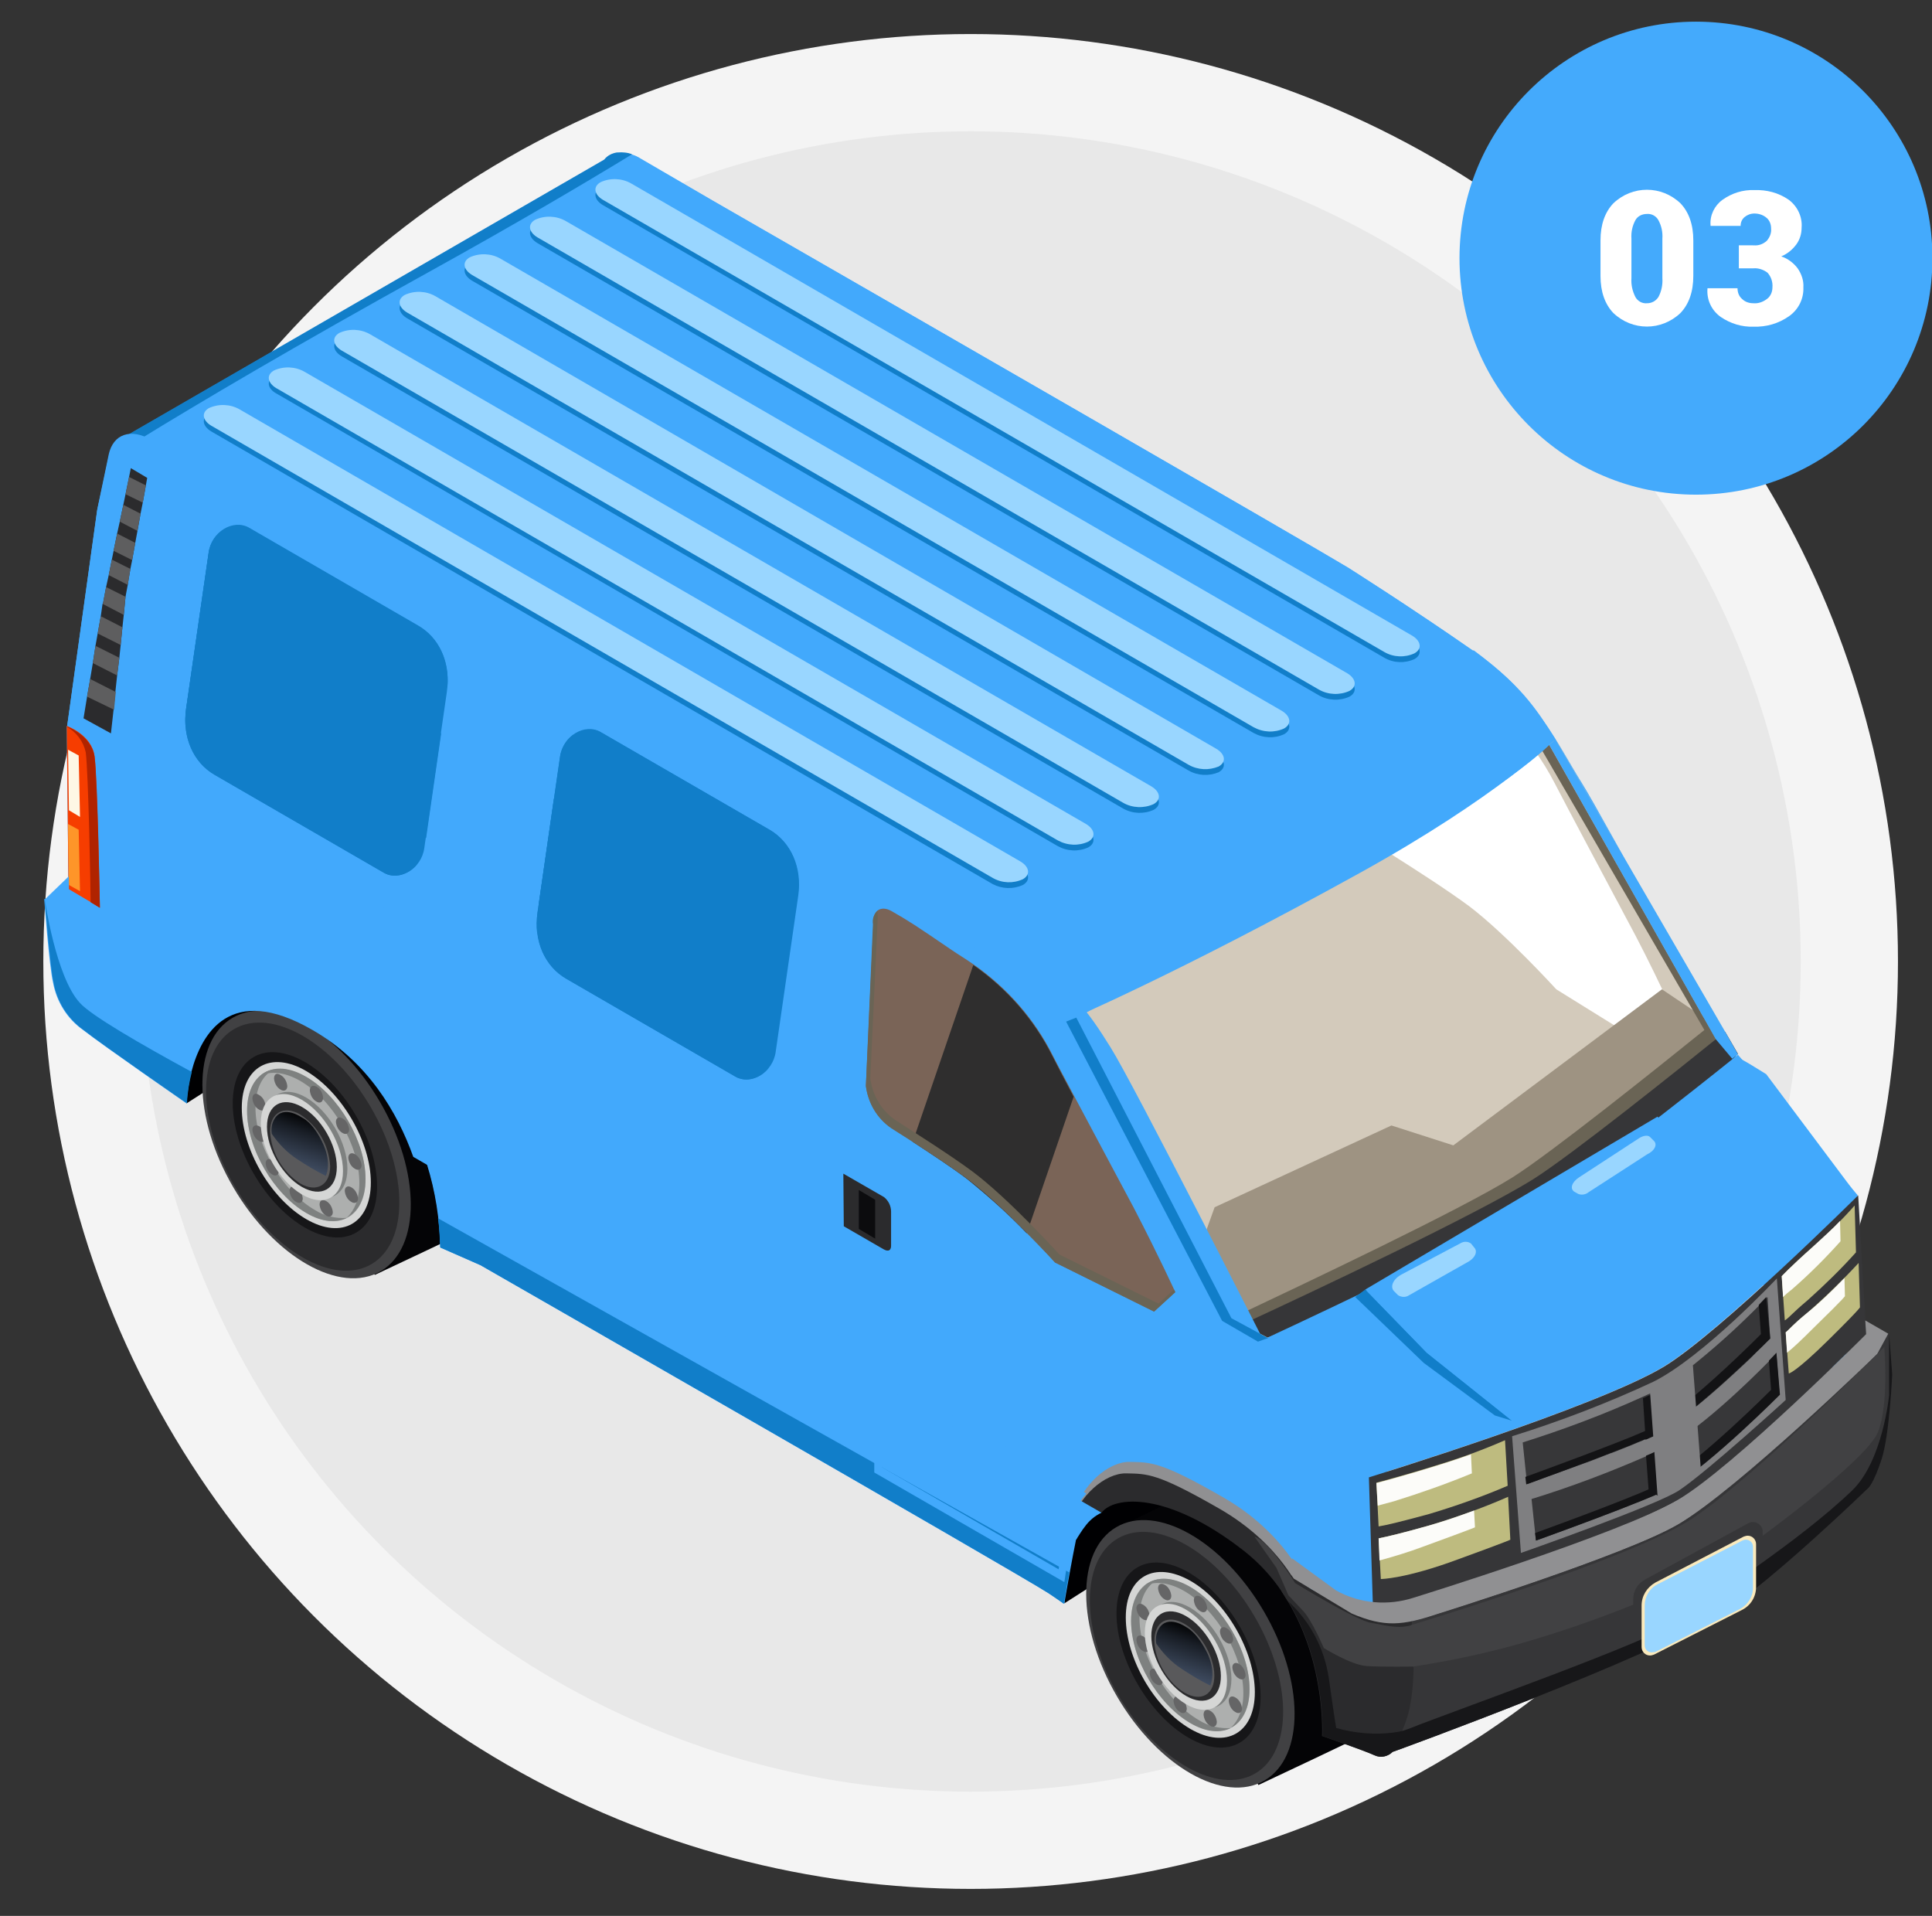 <?xml version="1.0" encoding="utf-8"?>
<!-- Generator: Adobe Illustrator 22.0.1, SVG Export Plug-In . SVG Version: 6.00 Build 0)  -->
<svg version="1.1" id="Layer_1" xmlns="http://www.w3.org/2000/svg" xmlns:xlink="http://www.w3.org/1999/xlink" x="0px" y="0px"
	 viewBox="0 0 437.1 433.4" style="enable-background:new 0 0 437.1 433.4;" xml:space="preserve">
<rect x="0" y="0" width="437.1" height="433.4" fill="#333333" stroke="none"/>
<style type="text/css">
	.st0{fill:#E8E8E8;stroke:#F4F4F4;stroke-width:22;stroke-miterlimit:10;}
	.st1{fill:#44AAFC;}
	.st2{fill:#000002;}
	.st3{fill:#040406;}
	.st4{fill:#414143;}
	.st5{fill:#2B2B2D;}
	.st6{fill:#161618;}
	.st7{fill:#D5D6D5;}
	.st8{fill:#ADAFAE;}
	.st9{fill:#7E8180;}
	.st10{fill:#656566;}
	.st11{fill:#59595B;}
	.st12{fill:url(#SVGID_1_);}
	.st13{fill:url(#SVGID_2_);}
	.st14{fill:#42A9FC;}
	.st15{fill:#D3CABB;}
	.st16{fill:#FFFFFF;}
	.st17{fill:#9E9382;}
	.st18{fill:#6A6455;}
	.st19{fill:#363638;}
	.st20{fill:#117EC9;}
	.st21{fill:#909092;}
	.st22{fill:#F63D00;}
	.st23{fill:#B02300;}
	.st24{fill:#171719;}
	.st25{fill:#FEF7E5;}
	.st26{fill:#FE9529;}
	.st27{fill:#0C0C0E;}
	.st28{fill:#7A6457;}
	.st29{fill:#2F2E2E;}
	.st30{fill:#7F7F81;}
	.st31{fill:#373739;}
	.st32{fill:#131315;}
	.st33{fill:#BEBB7F;}
	.st34{fill:#FCFCF9;}
	.st35{fill:#FAEABD;}
	.st36{fill:#99D6FF;}
	.st37{fill:#5E5E5F;}
</style>
<title>icon3</title>
<g>
	<circle class="st0" cx="219.6" cy="217.5" r="198.8"/>
	<circle class="st1" cx="383.7" cy="58.4" r="53.5"/>
	<path class="st2" d="M240.8,362.7l15.2-9.7l21.8-15.8c0,0-13.2-17.6-17.6-15.9s-20.4,20.3-20.4,20.3L240.8,362.7z"/>
	<path class="st2" d="M42.2,249.6l15.2-9.7l21.8-15.8c0,0-13.2-17.6-17.6-15.9s-20.4,20.3-20.4,20.3L42.2,249.6z"/>
	<path class="st3" d="M95.5,219.4c-5.9-3.4-11.3-4-15.4-2.3c-5,2.1-28.1,13.6-28.1,13.6l32.8,57.7c0,0,22.8-10.7,27-12.9
		c4.5-2.3,7.3-7.7,7.3-15.4C119.1,245.2,108.5,227,95.5,219.4z"/>
	
		<ellipse transform="matrix(0.863 -0.505 0.505 0.863 -121.237 70.389)" class="st4" cx="69.3" cy="259" rx="19.2" ry="33.2"/>
	
		<ellipse transform="matrix(0.863 -0.505 0.505 0.863 -121.591 69.985)" class="st5" cx="68.4" cy="259.5" rx="17.8" ry="30.8"/>
	<ellipse transform="matrix(0.863 -0.505 0.505 0.863 -121.324 70.167)" class="st6" cx="68.9" cy="259.1" rx="13.3" ry="23"/>
	<path class="st7" d="M54.7,250.6c0,9.3,6.5,20.5,14.6,25.2s14.6,0.9,14.6-8.3s-6.6-20.5-14.6-25.2S54.7,241.3,54.7,250.6z"/>
	<path class="st8" d="M55.9,251.3c0,8.5,6,18.8,13.4,23.1s13.4,0.9,13.4-7.6s-6-18.8-13.4-23.1S55.9,242.8,55.9,251.3z"/>
	<path class="st9" d="M60,253.6c0,5.9,4.2,13.1,9.3,16.1s9.3,0.6,9.3-5.3s-4.2-13.1-9.3-16.1S60,247.7,60,253.6z"/>
	<path class="st9" d="M71.2,273.7c-7.4-4.3-13.4-14.6-13.4-23.1c0-4.4,1.6-7.4,4.2-8.7c-3.7,0.6-6.1,4-6.1,9.4
		c0,8.5,6,18.8,13.4,23.1c3.6,2.1,6.8,2.3,9.2,1.1C75.9,275.7,73.4,275.1,71.2,273.7z"/>
	<path class="st9" d="M69.3,243.6c-4.3-2.5-8-2.4-10.5-0.2c2.4-1.2,5.6-0.9,9.1,1.1c7.4,4.3,13.4,14.6,13.4,23.1
		c0,3.6-1.1,6.3-2.9,7.9c2.6-1.3,4.3-4.3,4.3-8.8C82.7,258.2,76.7,247.9,69.3,243.6z"/>
	<path class="st10" d="M76,253.8c0.1,1,0.6,2,1.5,2.5c0.8,0.5,1.5,0.1,1.5-0.8c-0.1-1-0.6-2-1.5-2.5C76.6,252.5,76,252.9,76,253.8z"
		/>
	<path class="st10" d="M60.1,263.2c0.1,1,0.6,2,1.5,2.5c0.8,0.5,1.5,0.1,1.5-0.8c-0.1-1-0.6-2-1.5-2.5
		C60.7,261.9,60.1,262.3,60.1,263.2z"/>
	<path class="st10" d="M57.1,255.6c0.1,1,0.6,2,1.5,2.5c0.8,0.5,1.5,0.1,1.5-0.8c0-1-0.6-2-1.4-2.5
		C57.8,254.3,57.1,254.7,57.1,255.6z"/>
	<path class="st10" d="M57.1,248.5c0.1,1,0.6,2,1.5,2.5c0.8,0.5,1.5,0.1,1.5-0.8c-0.1-1-0.6-2-1.5-2.5
		C57.8,247.1,57.1,247.5,57.1,248.5z"/>
	<path class="st10" d="M62,244c0.1,1,0.6,2,1.5,2.5c0.8,0.5,1.5,0.1,1.5-0.8c-0.1-1-0.6-2-1.5-2.5C62.6,242.6,62,243,62,244z"/>
	<path class="st10" d="M70.1,246.7c0.1,1,0.6,2,1.5,2.5c0.8,0.5,1.5,0.1,1.5-0.9c-0.1-1-0.6-2-1.5-2.5
		C70.7,245.4,70.1,245.7,70.1,246.7z"/>
	<path class="st10" d="M78.8,261.9c0.1,1,0.6,2,1.5,2.5c0.8,0.5,1.5,0.1,1.5-0.8c-0.1-1-0.6-2-1.5-2.5
		C79.5,260.6,78.8,261,78.8,261.9z"/>
	<path class="st10" d="M78,269.4c0.1,1,0.6,2,1.5,2.5c0.8,0.5,1.5,0.1,1.5-0.8c-0.1-1-0.6-2-1.5-2.5C78.7,268.1,78,268.5,78,269.4z"
		/>
	<path class="st10" d="M72.3,272.5c0.1,1,0.6,2,1.5,2.5c0.8,0.5,1.5,0.1,1.5-0.8c-0.1-1-0.6-2-1.5-2.5
		C72.9,271.2,72.3,271.6,72.3,272.5z"/>
	<path class="st10" d="M65.5,269.4c0.1,1,0.6,2,1.5,2.5c0.8,0.5,1.5,0.1,1.5-0.8c-0.1-1-0.6-2-1.5-2.5
		C66.1,268.1,65.5,268.5,65.5,269.4z"/>
	<path class="st7" d="M59,254.1c0,5.9,4.2,13.1,9.3,16.1s9.3,0.6,9.3-5.3s-4.2-13.1-9.3-16.1S59,248.1,59,254.1z"/>
	<path class="st5" d="M60.4,254.9c0,5,3.5,11.1,7.9,13.6s7.9,0.5,7.9-4.5s-3.5-11.1-7.9-13.6S60.4,249.9,60.4,254.9z"/>
	<path class="st11" d="M61.1,256c0.3,4.8,2.8,9.1,6.8,11.7c3.7,2.2,6.8,0.4,6.8-3.9c-0.3-4.8-2.8-9.1-6.8-11.7
		C64.2,250,61.1,251.7,61.1,256z"/>
	
		<linearGradient id="SVGID_1_" gradientUnits="userSpaceOnUse" x1="103.327" y1="154.998" x2="89.557" y2="115.287" gradientTransform="matrix(1 0 0 -1 -31.31 402.72)">
		<stop  offset="0.12" style="stop-color:#000000"/>
		<stop  offset="0.21" style="stop-color:#181D25"/>
		<stop  offset="0.35" style="stop-color:#364153"/>
		<stop  offset="0.48" style="stop-color:#4F5F7A"/>
		<stop  offset="0.61" style="stop-color:#637698"/>
		<stop  offset="0.74" style="stop-color:#7187AE"/>
		<stop  offset="0.87" style="stop-color:#7991BB"/>
		<stop  offset="0.98" style="stop-color:#7C94BF"/>
	</linearGradient>
	<path class="st12" d="M68.3,252.8c0,0-4.2-3-6.2,0.3c-0.6,1-0.8,2.2-0.6,3.4c1.5,2.2,3.4,4.2,5.7,5.7c2.1,1.4,4.3,2.7,6.5,3.8
		c0,0,1.4-2.6-0.5-7C70.9,253.8,68.3,252.8,68.3,252.8z"/>
	<path class="st3" d="M295.5,334.8c-5.9-3.4-11.3-4-15.5-2.3c-5,2.1-28.1,13.6-28.1,13.6l32.8,57.7c0,0,22.8-10.7,27-12.9
		c4.5-2.3,7.3-7.7,7.3-15.4C319.1,360.5,308.5,342.3,295.5,334.8z"/>
	
		<ellipse transform="matrix(0.863 -0.505 0.505 0.863 -152.111 187.095)" class="st4" cx="269.3" cy="374.3" rx="19.2" ry="33.2"/>
	
		<ellipse transform="matrix(0.863 -0.505 0.505 0.863 -152.466 186.689)" class="st5" cx="268.4" cy="374.8" rx="17.8" ry="30.8"/>
	<path class="st6" d="M252.6,365c0,10.3,7.3,22.9,16.3,28.1s16.3,1,16.3-9.3s-7.3-22.9-16.3-28.1S252.6,354.7,252.6,365z"/>
	<path class="st7" d="M254.7,365.9c0,9.3,6.5,20.5,14.6,25.2s14.6,0.9,14.6-8.3s-6.5-20.6-14.6-25.2S254.7,356.6,254.7,365.9z"/>
	<path class="st8" d="M255.9,366.6c0,8.5,6,18.8,13.4,23.1s13.4,0.9,13.4-7.6s-6-18.8-13.4-23.1S255.9,358.1,255.9,366.6z"/>
	<path class="st9" d="M260,369c0,5.9,4.2,13.1,9.3,16.1s9.3,0.6,9.3-5.3s-4.2-13.1-9.3-16.1S260,363,260,369z"/>
	<path class="st9" d="M271.2,389.1c-7.4-4.3-13.4-14.6-13.4-23.1c0-4.4,1.6-7.4,4.2-8.7c-3.6,0.6-6.1,4-6.1,9.4
		c0,8.5,6,18.8,13.4,23.1c3.6,2.1,6.8,2.3,9.2,1.1C276,391.1,273.4,390.5,271.2,389.1z"/>
	<path class="st9" d="M269.3,359c-4.3-2.5-8-2.4-10.5-0.2c2.4-1.2,5.6-0.9,9.1,1.1c7.4,4.3,13.4,14.6,13.4,23.1
		c0,3.6-1.1,6.3-2.9,7.9c2.6-1.3,4.3-4.3,4.3-8.8C282.7,373.6,276.7,363.3,269.3,359z"/>
	<path class="st10" d="M276,369.1c0.1,1,0.6,2,1.5,2.5c0.8,0.5,1.5,0.1,1.5-0.8c-0.1-1-0.6-2-1.5-2.5
		C276.7,367.8,276,368.2,276,369.1z"/>
	<path class="st10" d="M260.1,378.5c0.1,1,0.6,2,1.5,2.5c0.8,0.5,1.5,0.1,1.5-0.8c-0.1-1-0.6-2-1.5-2.5
		C260.7,377.2,260.1,377.6,260.1,378.5z"/>
	<path class="st10" d="M257.1,371c0.1,1,0.6,2,1.5,2.5c0.8,0.5,1.5,0.1,1.5-0.8c0-1-0.6-2-1.4-2.5C257.8,369.7,257.1,370,257.1,371z
		"/>
	<path class="st10" d="M257.1,363.8c0.1,1,0.6,2,1.5,2.5c0.8,0.5,1.5,0.1,1.5-0.8c-0.1-1-0.6-2-1.5-2.5
		C257.8,362.5,257.1,362.9,257.1,363.8z"/>
	<path class="st10" d="M262,359.3c0.1,1,0.6,2,1.5,2.5c0.8,0.5,1.5,0.1,1.5-0.8c-0.1-1-0.6-2-1.5-2.5C262.6,358,262,358.4,262,359.3
		z"/>
	<path class="st10" d="M270.1,362c0.1,1,0.6,2,1.5,2.5c0.8,0.5,1.5,0.1,1.5-0.8c-0.1-1-0.6-2-1.5-2.5
		C270.7,360.7,270.1,361.1,270.1,362z"/>
	<path class="st10" d="M278.8,377.2c0.1,1,0.6,2,1.5,2.5c0.8,0.5,1.5,0.1,1.5-0.8c-0.1-1-0.6-2-1.5-2.5
		C279.5,375.9,278.8,376.3,278.8,377.2z"/>
	<path class="st10" d="M278,384.8c0.1,1,0.6,2,1.5,2.5c0.8,0.5,1.5,0.1,1.5-0.8c-0.1-1-0.6-2-1.5-2.5
		C278.7,383.5,278,383.8,278,384.8z"/>
	<path class="st10" d="M272.3,387.9c0.1,1,0.6,2,1.5,2.5c0.8,0.5,1.5,0.1,1.5-0.9c-0.1-1-0.6-2-1.5-2.5
		C272.9,386.5,272.3,386.9,272.3,387.9z"/>
	<path class="st10" d="M265.5,384.8c0.1,1,0.6,2,1.5,2.5c0.8,0.5,1.5,0.1,1.5-0.8c-0.1-1-0.6-2-1.5-2.5
		C266.1,383.5,265.5,383.8,265.5,384.8z"/>
	<path class="st7" d="M259,369.4c0,5.9,4.2,13.1,9.3,16.1s9.3,0.6,9.3-5.3s-4.2-13.1-9.3-16.1S259,363.5,259,369.4z"/>
	
		<ellipse transform="matrix(0.863 -0.505 0.505 0.863 -152.471 186.661)" class="st5" cx="268.3" cy="374.8" rx="6.4" ry="11.1"/>
	
		<ellipse transform="matrix(0.863 -0.505 0.505 0.863 -152.767 186.512)" class="st11" cx="267.9" cy="375.3" rx="5.5" ry="9.6"/>
	
		<linearGradient id="SVGID_2_" gradientUnits="userSpaceOnUse" x1="303.327" y1="39.658" x2="289.567" y2="-6.231634e-02" gradientTransform="matrix(1 0 0 -1 -31.31 402.72)">
		<stop  offset="0.12" style="stop-color:#000000"/>
		<stop  offset="0.21" style="stop-color:#181D25"/>
		<stop  offset="0.35" style="stop-color:#364153"/>
		<stop  offset="0.48" style="stop-color:#4F5F7A"/>
		<stop  offset="0.61" style="stop-color:#637698"/>
		<stop  offset="0.74" style="stop-color:#7187AE"/>
		<stop  offset="0.87" style="stop-color:#7991BB"/>
		<stop  offset="0.98" style="stop-color:#7C94BF"/>
	</linearGradient>
	<path class="st13" d="M268.4,368.1c0,0-4.2-3-6.2,0.3c-0.6,1-0.8,2.2-0.6,3.4c1.5,2.2,3.4,4.2,5.7,5.7c2.1,1.4,4.3,2.7,6.5,3.8
		c0,0,1.4-2.6-0.5-7C270.9,369.2,268.4,368.1,268.4,368.1z"/>
	<path class="st14" d="M410.7,302.1c0.5,0.8,1,1.6,1.5,2.4c1.2,2.1,2.2,4.2,2.9,6.5c1.3-2.3,2.6-4.5,3.6-6.9
		c0.9-1.9,1.6-3.9,2.4-5.8l0,0l-0.9-27.8l-20.6-27.5l-2.1-1.3c-2-1.3-6.1-3.5-6.1-3.5s-28.4-52.9-33.6-61.2s-10.4-20-24.5-29.8
		s-28.3-18.8-28.3-18.8c-9.8-5.9-97.3-56.3-143.7-83l0,0L145,35.9c-1.5-1-3.4-1.4-5.2-1.3c-0.1,0-0.2,0-0.2,0
		c-1.1,0.2-2.2,0.7-2.9,1.6c-0.7,0.9-1.2,1.9-1.4,2.9l-7.1,9.9l-2.4,51.4l0.4,37l-3.4,0.7c0,0,1.1,15.1,1.9,18.9
		c0.1,0.5,0.2,1,0.4,1.5c1,3.7,3.3,7,6.4,9.3c4.6,3.6,23.4,16.6,23.4,16.6c0.1-2.2,0.5-4.4,1-6.6c2.1-8.5,8.4-21,27.5-10
		c12.5,7.2,19.2,18.6,22.8,28.7c1.7,4.8,2.8,9.7,3.5,14.7c0.3,2.4,0.5,4.9,0.6,7.3l9.1,4l128.5,74.2c5.7,3.5,11.3,7.3,16.5,11.4
		l2.3-14.8c0.2-1.4,0.5-2.7,1-4c4.1-10.7,17.2-9.7,34.5,3.8C405.5,295.6,408.4,298.7,410.7,302.1z"/>
	<path class="st15" d="M390.3,233.5c-4.9,4-12.5,10.1-20.2,16.1c-9.3,7.3-18.6,14.3-23.3,17.3c-1.8,1.1-4.1,2.4-6.7,3.9
		c-5.3,2.9-12.1,6.3-19.2,9.9c-10.5,5.2-21.8,10.6-30.7,14.8c-3.5,1.6-6.5,3.1-9.1,4.3l-2.4-1.5l-35.1-68l37-21.5l30.4-17.7
		l19.1-11.1l21.9-12.7l11.2,19.4L390.3,233.5z"/>
	<path class="st16" d="M376.1,238.7l4.8-4.4c0,0-5-11.4-10.8-22.5c-7.7-14.5-15.2-28.5-18.4-34.7c-1.3-2.5-2.8-5-4.5-7.3l-35.4,20.4
		c0.9,1.3,2,2.3,3.2,3.2c4.6,2.9,12.4,7.9,17.4,11.6c8.3,6.3,19.7,18.8,19.7,18.8L376.1,238.7z"/>
	<polygon class="st17" points="270.8,284.2 274.8,273.1 314.8,254.6 328.8,259.1 376,223.8 390.3,233.4 346.5,270.4 281.1,299.6 
		278.6,298.2 	"/>
	<path class="st18" d="M350.5,168.5l-2,0.6l37.1,63.9c-10.9,8.8-34.9,28-43.5,33.4c-11.9,7.4-46.6,23.8-63.5,31.8l2.5,1.5
		c15.7-7.4,53.3-25.1,65.8-32.8c8.6-5.3,30.5-22.9,41.4-31.7L350.5,168.5z"/>
	<path class="st19" d="M354.7,276.4l38.5-38l-2.9-5c-10.9,8.8-34.9,28-43.5,33.4c-12.5,7.8-50,25.5-65.8,32.8l5.8,3L354.7,276.4z"/>
	<path class="st14" d="M350.5,168.5c0,0-8.8,9.3-40.1,26.6c-41.5,22.9-66.4,33.5-66.4,33.5l-34.3-17.6L156,177.7l-30.9-19.2
		l-94-58.8L29,98.4l107.7-62.2c0.7-0.9,1.7-1.4,2.8-1.6c0.1,0,0.2,0,0.2,0c1.1-0.1,2.2,0,3.2,0.4c0.7,0.2,1.3,0.5,1.9,0.9l16.4,9.5
		l0,0c46.5,26.7,134,77.1,143.7,83c0,0,14.2,8.9,28.3,18.8S345.3,160.2,350.5,168.5z"/>
	<path class="st14" d="M333.4,147.1l-117.8,68l25.6,15.9c0,0,25-10.6,66.4-33.5c31.3-17.3,44.3-30.3,44.3-30.3
		C347.3,159.9,344,155,333.4,147.1z"/>
	<path class="st20" d="M143,34.9c-10.3,6.3-25.7,15.4-46.1,26.7c-30,16.6-52,29.6-65.8,38.1L29,98.3l107.7-62.2
		c0.7-0.9,1.7-1.4,2.8-1.6c0.1,0,0.2,0,0.2,0C140.9,34.4,142,34.5,143,34.9z"/>
	<path class="st14" d="M320.9,366.3l-1.1-26.1l-25-30.7l-2.1-1.3c-2-1.3-6.1-3.5-6.1-3.5s-30.1-59.4-35.3-67.7s-8.7-13.5-22.8-23.3
		s-34.1-21.6-34.1-21.6c-11.6-7-127.9-74-160.2-92.6c-4.6-2.7-8.6-1.3-9.6,3.3L22,115.3l-6.8,48.9l0.4,37l-0.4,1.3
		c0,0-1.9,14.6-1,18.3c0.8,4.3,3.2,8.2,6.8,10.8c1.9,1.5,6.2,4.5,10.6,7.6c2.3-2.1,4.9-3.8,7.7-5.1c1.3-0.6,2.6-1.1,3.8-1.7l1-0.6
		c2.9-3.4,7.4-4.9,11.7-4c4.1-1.3,9.6-0.6,17.1,3.7c12.5,7.2,19.2,18.6,22.7,28.7c0.4,1.1,0.7,2.2,1,3.2c1.9,6.1,2.9,12.5,3,18.8
		l9.1,4c0,0,121,69.4,128.5,74.2c2,1.3,3.5,2.4,3.5,2.4v-0.1c0.1-0.5-0.3-4.5,2.8-15c0.4-1.4,2.5-3.8,3-5c4.1-10.7,27.7,0.5,45,14
		c3.1,2.5,5.9,5.4,8.2,8.6c1.2,0.5,2.5,1,3.7,1.6c0.2,0,0.3,0,0.5,0h7C313.4,367,318.3,367.6,320.9,366.3L320.9,366.3z"/>
	<path class="st14" d="M231.5,282.5c3.9,4,8.1,7.6,12.5,10.9l45.4,24.1l24.2,18.6l-21.6-26.4l-8.1-4.8c0,0-19.3-52.3-42.6-75
		s-91.2-61.8-91.2-61.8L31.6,99.6c0,0-4.1-3.1-6.8,2.8c-0.1,0.5-2.8,12.9-2.8,12.9l-6.8,48.9l144.6,81.6
		C159.7,245.8,225.6,276.2,231.5,282.5z"/>
	<path class="st14" d="M279.8,345.8l38.8,27.4l6.4-3.1l-6.7-3.9l-1.1-26.1l-30-21.6l-46.7-24.4c0,0-3.2-3.8-9.2-10.1
		s-57-28.3-57-28.3L15.1,164.2l0.4,37l23.9,32.6c0,0,5-14.7,26.4-7.5c21.4,7.2,27.7,28.8,27.7,28.8"/>
	<path class="st14" d="M244.7,342.7c-1.5,5.7-3.9,20-3.9,20v0.1c0,0-2-1.5-3.5-2.4c-7.5-4.8-128.5-74.2-128.5-74.2l-9.1-4
		c-0.1-6.4-1.1-12.7-3-18.8L244.7,342.7z"/>
	<path class="st20" d="M237.2,360.4c1.5,1,3.5,2.4,3.5,2.4v-0.1c0,0,0.5-3.1,1.2-7L99.1,275.6c0.3,2.2,0.4,4.4,0.5,6.6l9.1,4
		C108.7,286.2,229.8,355.6,237.2,360.4z"/>
	<path class="st14" d="M240.8,357.9l-43-24.8v-29.7l-1.1-4.3l-6.8-3.9v-40.8l3.6-48.9c0.2-2.8,2.7-4.8,5.4-4.5
		c0.7,0.1,1.5,0.3,2.1,0.7c2.2,1.4,5.2,3.2,9.3,5.8c11,7,23,15.3,29.2,24.3c3.9,5.7,11.4,20,17.5,31.6c2.8,5.3,5.3,10,7,13.2
		c5.6,10.2,12.6,26.5,12.6,26.7l0.1,0.2l2.4,18.2l-9.5,11.7l-6.2-2.3c-7-2.6-11.9-2.1-15.2,1.5c-4.4,5-7.2,23.8-7.2,24L240.8,357.9z
		 M199.7,332l39.8,23c0.7-4.5,3.3-19,7.4-23.6c3.7-4.2,9.5-4.9,17.2-2l4.9,1.9l8.2-10.1l-2.3-17.4c-0.6-1.5-7.1-16.7-12.5-26.4
		c-1.8-3.2-4.3-8-7-13.2c-6-11.5-13.6-25.8-17.4-31.4c-6-8.8-17.8-17-28.6-23.8c-4.1-2.6-7.1-4.5-9.3-5.8c-1.5-0.9-3.4-0.5-4.3,1
		c-0.3,0.4-0.4,0.9-0.5,1.4l-3.7,48.9V294l6.5,3.8l1.5,5.4V332z"/>
	<path class="st21" d="M243.2,342.2c1.1,0.6,0.7,1.6,2.5,2.4c4.1-10.7,19.1-9.9,36.4,3.6c3.5,2.7,5.8,7.1,8.1,10.4
		c0.5,0.8,1.5,0.3,2,1.1l2.9-2c0,0-4.3-10.9-18.4-19s-16.3-7.9-21.1-8S244.7,335.9,243.2,342.2z"/>
	<path class="st22" d="M15.1,164.2c0,0,5.7,2,6.3,6.9s1.2,34.2,1.2,34.2l-7.1-4.2L15.1,164.2z"/>
	<path class="st23" d="M19.4,170.2c0.6,4.6,1.1,30.8,1.1,33.9l2.1,1.3c0,0-0.5-29.3-1.2-34.2s-6.3-6.9-6.3-6.9v0.1
		C17.3,165.6,18.9,167.8,19.4,170.2z"/>
	<path class="st19" d="M428.1,310.9c0,0-0.6,13.7-2.4,19.2s-3,6.5-3,6.5s-22,21.3-33,28.2c-16.4,10.3-73.7,31.2-74.6,31.5l0,0
		l0.3-4.5l1.8-24.8c0.8-0.1,1.5-0.2,2.3-0.4c1.9-0.4,3.8-1,5.7-1.6c0,0,42.6-13.3,54.5-20.3c13.5-7.9,44.4-39.5,44.4-39.5l3.1-3.6
		L428.1,310.9z"/>
	<path class="st5" d="M318.3,388.7c-0.3,1-0.7,1.9-1,2.7c-0.6,1.7-1.4,3.3-2.3,4.9l0,0c-1.1,1.1-2.7,1.4-4,0.8
		c-2.4-1.1-11.9-4.4-11.9-4.4s0.9-16.1-7.7-30.4c-0.5-0.8-1-1.6-1.5-2.4l2.3-3.5l4.7,3.2l13.8,6.6l8.7-0.5l0,1l0.4,8.3
		C319.8,375,320.1,383.2,318.3,388.7z"/>
	<path class="st24" d="M428.1,310.9c0,0-0.6,13.7-2.4,19.2s-3,6.5-3,6.5s-22,21.3-33,28.2c-16.4,10.3-73.7,31.2-74.6,31.5l0,0
		c-1.1,1.1-2.7,1.4-4,0.8c-2.4-1.1-11.9-4.4-11.9-4.4s0.9-16.1-7.7-30.4c4.9,4.5,8.1,10.6,9.1,17.1c1.5,10.6,1.7,11.5,1.7,11.5
		c4.3,1.2,8.8,1.6,13.2,1c0.7-0.1,1.3-0.2,2-0.4c0.6-0.2,1.2-0.4,1.7-0.6c7.3-3,55.5-20,61.5-24.7s26-17.2,38.3-29
		c7-6.7,8.4-21.6,8.4-21.6v-13.8L428.1,310.9z"/>
	<path class="st5" d="M242.4,344.8c1.1,0.6,5-3.5,6.8-2.6c2.9-3.8,14.9-4.9,32.2,8.6c3.3,2.6,6.2,5.7,8.5,9.1c0.5,0.8,1,1.6,1.5,2.4
		l2.9-2c0,0-4.3-10.9-18.4-19s-16.3-7.9-21.1-8S243.9,338.5,242.4,344.8z"/>
	<path class="st14" d="M96.5,251.3c0,0-0.8-1.6-2.8-4.9s-6.8-11.9-22.5-21s-21.3-2.9-21.3-2.9l-27.2-17l-7.1-4.2v-3.1l-5.5,5.3
		c0,0,3.2,13.6,4,17.4c0.8,4.3,3.2,8.1,6.7,10.7c2.5,1.9,9.1,6.6,14.6,10.5c3.3-5.2,8-9.5,13-13.3c2.5-1.8,5.8-2.3,8.7-1.3
		c3.9-0.7,9,0.3,15.6,4.1c12.5,7.2,19.2,18.6,22.8,28.7l148.7,79.6c0.4-0.6,0.8-1.2,1.3-1.7c0.1-0.1,0.1-0.2,0.2-0.4L96.5,251.3z"/>
	<path class="st14" d="M245.4,345.4c1-1.4,2.3-2.5,3.8-3.2L94.4,252.8c-0.8-1.7-1.8-3.3-2.8-4.9c-2.1-3.3-6.8-12-22.6-21
		S47.7,224,47.7,224l-27.2-17.1l-7.1-4.2l-3.4,0.7c0,0,1.1,15.1,2,18.9c0.8,4.3,3.2,8.2,6.8,10.7c4.6,3.6,23.4,16.6,23.4,16.6
		c0.2-2.4,0.5-4.8,1.1-7.1c2.2-8.5,8.7-20.3,27.4-9.5c12.5,7.2,19.2,18.6,22.8,28.7l150,86.6C243.5,348.2,245.1,345.7,245.4,345.4z"
		/>
	<path class="st20" d="M43.4,242.5c-0.6,2.3-1,4.7-1.1,7.1c0,0-18.8-13-23.4-16.6c-3.6-2.6-6-6.4-6.8-10.8c-0.8-3.7-2-18.9-2-18.9
		s2.5,17.7,8,23.6C20.6,229.7,31.8,236.2,43.4,242.5z"/>
	<polygon class="st25" points="15.4,169.6 17.8,170.9 18.1,184.8 15.6,183.3 	"/>
	<polygon class="st26" points="15.4,186.4 17.8,187.7 18.1,201.6 15.6,200.2 	"/>
	<path class="st5" d="M190.8,265.5l9.2,5.3c1,0.8,1.6,2,1.6,3.3v7.7c0,0,0.1,1.8-1.7,0.8l-9-5.2L190.8,265.5z"/>
	<polygon class="st27" points="198,280.2 194.3,278 194.3,269.2 198,271.4 	"/>
	<path class="st28" d="M265.9,292.3l-4.8,4.4l-22.4-11.1c0,0-2.6-2.9-6.3-6.6c-4.2-4.4-8.7-8.4-13.4-12.2c-3.4-2.6-8.3-5.8-12.4-8.5
		c-1.9-1.2-3.6-2.3-5-3.2c-3.2-2.2-5.2-5.6-5.7-9.5l1.7-36.6c-0.3-2.9,1.6-4.3,4.1-2.9c4,2.3,5.1,3,13.6,8.8c1.3,0.9,3,1.9,5,3.3
		c7.6,5.3,13.8,12.4,17.9,20.6c1.1,2.2,2.8,5.3,4.8,9.1c3.7,7,8.6,16.1,13.6,25.5C262.4,284.6,265.9,292.3,265.9,292.3z"/>
	<path class="st29" d="M242.9,248.1L232.3,279c-4.2-4.4-8.7-8.4-13.4-12.2c-3.4-2.6-8.3-5.8-12.4-8.5l13.7-40
		c7.6,5.3,13.8,12.4,17.9,20.6C239.2,241.1,240.9,244.3,242.9,248.1z"/>
	<path class="st18" d="M262.1,294.9l-22.4-11.1c0,0-11.4-12.6-19.7-18.8c-5-3.7-12.9-8.7-17.4-11.6c-3.2-2.2-5.2-5.6-5.7-9.5
		l1.7-36.6c-0.1-0.4-0.1-0.9,0-1.3c-0.9,0.8-1.3,1.9-1.1,3.1l-1.6,36.6c0.5,3.8,2.5,7.3,5.7,9.5c4.6,2.9,12.4,7.9,17.4,11.6
		c8.3,6.3,19.7,18.8,19.7,18.8l22.4,11.1l4.8-4.4l-0.3-0.6L262.1,294.9z"/>
	<path class="st14" d="M420.3,270.4c0,0-31.4,31.2-44,38.8c-15.3,9.2-66.7,25-66.7,25l-25-30.6c0,0,50.6-23.4,66.4-33.1
		c11.3-7,42.2-31.9,42.2-31.9L420.3,270.4z"/>
	<path class="st19" d="M310.7,366.2c0,0,54.9-18.4,70.1-27.5c12.7-7.6,41.4-37,41.4-37l-1.8-31.3c0,0-31.4,31.2-44,38.8
		c-15.3,9.2-66.7,25-66.7,25L310.7,366.2z"/>
	<path class="st21" d="M325.2,365.1c0,0,42.6-13.3,54.5-20.3c13.5-7.9,45-38.5,45-38.5l2.5-4.6l-5.2-3l0.2,3.1
		c0,0-29.9,30-42.6,37.5c-13.1,7.7-59.7,22.1-59.7,22.1c-5.8,1.9-12.2,1.4-17.6-1.6l-10-7.3v4l0.4,0.6l13.1,7.9
		C313.3,368.2,317.4,367.7,325.2,365.1z"/>
	<path class="st30" d="M342.1,324.9l2,26.4c0,0,31.4-11,36-14.3c6.6-4.5,23.9-20.3,23.9-20.3l-2-27.5c0,0-16.7,17.8-28,23.4
		C363.7,317.4,353,321.5,342.1,324.9z"/>
	<path class="st31" d="M400.5,302.8l-0.7,0.7l-0.4,0.4c-0.4,0.4-0.9,0.9-1.5,1.5c-0.3,0.3-0.7,0.6-1,1c-0.1,0.1-0.2,0.1-0.2,0.2
		l-0.7,0.7c-3.3,3.1-7.9,7.4-12.4,11c-0.5,0.5-1.1,0.9-1.6,1.3s-1,0.8-1.5,1.2s-1,0.8-1.5,1.1c-0.4,0.3-0.7,0.5-1,0.7l-0.4,0.3
		c-0.5,0.3-0.9,0.6-1.3,0.8c-0.8,0.5-2.2,1.1-4,1.9c-0.2,0.1-0.4,0.1-0.5,0.2c-1,0.4-2,0.8-3.1,1.3c-0.1,0-0.2,0.1-0.3,0.1l-2.5,1
		l-1.3,0.5c0,0-0.1,0.1-0.1,0c-1.1,0.4-2.2,0.9-3.3,1.3c-1.5,0.6-3,1.1-4.4,1.6c-0.3,0.1-0.5,0.2-0.8,0.3l-2.5,0.9l-0.8,0.3
		c-2.6,0.9-4.7,1.7-6,2.2c-0.2,0-0.3,0.1-0.5,0.2l-0.7,0.2l-0.2-1.7l-0.8-7.7c9.2-2.9,18.3-6.3,27.1-10.3l2.4-1.1
		c2.6-1.3,5-2.9,7.3-4.7c6-4.7,11.6-9.7,16.9-15.1l1.5-1.5l0.1-0.1l0.1-0.1L400.5,302.8z"/>
	<path class="st31" d="M402.6,315.4c0,0-15.5,15.6-24.4,20.9c-0.8,0.5-1.7,0.9-2.5,1.3l-1.1,0.5c-8.6,3.7-27.1,10.4-27.1,10.4
		l-1-9.4c8.8-2.7,17.5-6,26-9.7c1.3-0.5,2.4-1.1,3.5-1.6c2.2-1.1,4.3-2.4,6.3-3.9c9.4-6.9,19.6-17.7,19.6-17.7L402.6,315.4z"/>
	<path class="st32" d="M400.5,302.8c0,0-10.1,10.1-18.6,16.8c-1.8,1.5-3.8,2.8-5.8,4.1c-0.8,0.5-2.2,1.1-4,1.9
		c-8.7,3.7-26.8,10.2-26.8,10.2l-0.2-1.7c5.2-1.9,20.5-7.5,26.9-10.3c0.7-0.3,1.5-0.7,2.1-1.1c2.6-1.7,5.1-3.5,7.5-5.5
		c8.1-6.6,16.8-15.4,16.8-15.4l-0.5-6.6l1.7-1.8L400.5,302.8z"/>
	<path class="st32" d="M382,319.7c-0.5,0.4-1,0.8-1.5,1.2s-1,0.8-1.5,1.1c-0.4,0.3-0.7,0.5-1,0.7l-0.4,0.3c-0.5,0.3-0.9,0.6-1.3,0.8
		c-0.8,0.5-2.2,1.1-4,1.9l-0.1-1.8l-0.5-7.6l2.4-1.1c2.6-1.3,5-2.9,7.3-4.7l0.5,6.9L382,319.7z"/>
	<path class="st32" d="M382.9,331.2l-7.1,6.4l-0.8,0.7l-0.4-0.2l-1.6-0.9l-0.6-7.9c1.3-0.5,2.4-1.1,3.5-1.6c2.2-1.1,4.3-2.4,6.3-3.9
		L382.9,331.2z"/>
	<path class="st32" d="M401.9,306c0,0-0.6,0.7-1.7,1.8l0.5,6.6c0,0-15.5,15.6-24.4,20.9c-3.8,2.3-23,9.3-29,11.5l0.2,1.7
		c0,0,26.3-9.4,30.8-12.1c8.9-5.3,24.4-20.9,24.4-20.9L401.9,306z"/>
	<path class="st33" d="M323.3,342.5c6-1.8,12-3.9,17.8-6.4l-0.6-10.3c-4.8,2.1-9.7,3.9-14.6,5.4c-8.6,2.7-14.5,4.2-14.5,4.2l0.5,9.9
		C313.8,345,317.4,344.1,323.3,342.5z"/>
	<path class="st33" d="M323.3,345.1c-6,1.7-9.4,2.5-11.4,2.9l0.5,9.2c0,0,5.5,0,17.6-4.5c11.8-4.3,11.7-4.4,11.7-4.4l-0.5-9.7
		C335.3,341.2,329.3,343.3,323.3,345.1z"/>
	<path class="st34" d="M333,333.3l-0.2-4.3c-2,0.7-4.3,1.5-6.9,2.3c-8.6,2.7-14.5,4.2-14.5,4.2l0.3,5.1l3.7-1
		C321.2,337.8,327.2,335.7,333,333.3z"/>
	<path class="st34" d="M333.7,345.5l-0.2-3.8c-3.5,1.3-7,2.5-10.2,3.4c-6,1.7-9.4,2.5-11.4,2.9l0.2,5c3.3-0.9,6.6-1.9,9.8-3.1
		C333.7,345.6,333.7,345.5,333.7,345.5z"/>
	<path class="st33" d="M409,294.1c3.8-3.4,7.5-7,10.9-10.8l-0.3-10.6c-2.9,3.3-6.1,6.4-9.4,9.3c-5.5,4.9-7.1,6.7-7.1,6.7l0.7,10
		C405.1,297.8,405.2,297.3,409,294.1z"/>
	<path class="st33" d="M409.1,296.8c-3.9,3.2-3.9,3.6-5.1,4.6l0.7,9.3c0,0,1.4-0.1,9.1-7.7c7.5-7.4,7-7.3,7-7.3l-0.3-10
		C416.9,289.6,413.1,293.3,409.1,296.8z"/>
	<path class="st34" d="M416.4,280.8l-0.1-4.6c-1.5,1.6-3.6,3.5-6.1,5.8c-5.5,4.9-7.1,6.7-7.1,6.7l0.3,4.7c0.5-0.5,1.2-1.1,2.1-1.8
		C409.4,288.2,413,284.6,416.4,280.8z"/>
	<path class="st34" d="M417.4,293.2l-0.1-4.1c-2.7,2.8-5.6,5.6-8.2,7.7c-3.9,3.2-3.9,3.6-5.1,4.6l0.3,4.6c1.4-1.1,3.3-2.9,6-5.6
		C417.9,293,417.4,293.2,417.4,293.2z"/>
	<path class="st35" d="M371.4,363.2v9.4c0,1,0.8,1.9,1.9,1.9c0.3,0,0.6-0.1,0.9-0.2l19.9-10.1c2-1,3.2-3,3.2-5.2v-9.7
		c0-1-0.8-1.9-1.9-1.9c-0.3,0-0.6,0.1-0.9,0.2l-20,10.4C372.6,359.1,371.4,361,371.4,363.2z"/>
	<path class="st36" d="M373.7,373.8c-0.9,0-1.6-0.7-1.6-1.6v-9c0-2,1.1-3.9,2.9-4.8l19.2-9.9c0.2-0.1,0.5-0.2,0.8-0.2
		c0.9,0,1.6,0.7,1.6,1.6v9.3c0,2-1.2,3.9-3,4.8l-19.1,9.7C374.2,373.7,373.9,373.8,373.7,373.8z"/>
	<polygon class="st20" points="286.9,302.7 284.6,303.5 276.5,298.8 241.2,231.1 243.5,230.2 278.6,298.2 	"/>
	<polygon class="st14" points="351.9,167.2 350.5,168.5 388.2,235.1 391.9,239.5 393.2,238.5 390.3,233.4 	"/>
	<polygon class="st20" points="306.6,293.4 322.1,308.3 338.2,320.2 342.1,321.4 322.8,306 308.9,291.7 	"/>
	<polygon class="st14" points="308.9,291.7 322.8,306 342.1,321.4 376.8,306.6 400.5,286.3 386.7,266.3 375,252.6 	"/>
	<polygon class="st30" points="376.7,312.9 373.3,314.8 375,338.3 378.1,337.2 384.8,332.3 383,308.8 	"/>
	<path class="st36" d="M374.2,258.1l-0.9-0.9c-0.5-0.5-1.6-0.3-2.5,0.3l-13.5,8.8c-1.7,1.1-2.2,2.6-1.1,3.3l0.9,0.5
		c0.8,0.3,1.7,0.1,2.3-0.4l13.3-8.6C374.4,260.3,375,258.9,374.2,258.1z"/>
	<path class="st36" d="M333.6,282.3l-0.8-1c-0.7-0.5-1.6-0.5-2.3-0.1l-13.4,7.1c-1.9,1-2.7,2.8-1.7,3.8l0.9,0.9
		c0.8,0.5,1.8,0.5,2.5,0l13.6-7.7C333.8,284.4,334.3,283.1,333.6,282.3z"/>
	<path class="st20" d="M128.1,221.4l38.2,22.1c3.6,2.1,8.6-0.9,9.2-5.6l5.1-35.3c0.9-6.3-1.6-12.1-6.5-14.9L136,165.7
		c-3.6-2.1-8.6,0.9-9.2,5.6l-5.1,35.3C120.7,212.8,123.3,218.6,128.1,221.4z"/>
	<path class="st20" d="M167.7,242.2l-38.2-22.1c-4.9-2.8-7.4-8.6-6.5-14.9l5.1-35.3c0.2-1.3,0.7-2.6,1.6-3.7c-1.6,1.2-2.7,3-3,5
		l-5.1,35.3c-0.9,6.3,1.6,12.1,6.5,14.9l38.2,22.1c2.5,1.5,5.7,0.5,7.6-1.9C172.2,243,169.7,243.2,167.7,242.2z"/>
	<path class="st20" d="M121.6,210.1l5.1-35.3c0.7-4.7,5.6-7.7,9.2-5.6l38.2,22.1c3.7,2.3,6.2,6.2,6.5,10.5c0.6-6-1.9-11.4-6.5-14.1
		l-38.2-22.1c-3.6-2.1-8.6,0.9-9.2,5.6l-5.1,35.3c-0.2,1.5-0.2,2.9-0.1,4.4C121.6,210.6,121.6,210.3,121.6,210.1z"/>
	<polygon class="st20" points="121.9,204.4 130.4,207 131.6,201.2 123.5,199.4 124.1,196.5 131.2,197.9 132.4,192.1 125.2,190.8 
		125.8,187.9 133.6,189.7 134.8,183.9 125.3,180.7 	"/>
	<path class="st20" d="M131,217.7l34,19.6c3.2,1.9,7.6-0.8,8.2-5l4.5-31.4c0.8-5.6-1.4-10.8-5.8-13.3l-34-19.6
		c-3.2-1.9-7.6,0.8-8.2,4.9l-4.5,31.4C124.4,210,126.7,215.2,131,217.7z"/>
	<path class="st20" d="M129.4,218.8l34,19.6c3.2,1.9,7.6-0.8,8.2-5l4.5-31.4c0.8-5.6-1.4-10.8-5.8-13.3l-34-19.6
		c-3.2-1.9-7.6,0.8-8.2,4.9l-4.5,31.4C122.8,211.1,125.1,216.3,129.4,218.8z"/>
	<path class="st20" d="M48.6,175.3l38.2,22.1c3.6,2.1,8.6-0.9,9.2-5.6l5.1-35.3c0.9-6.3-1.6-12.1-6.5-14.9l-38.2-22.1
		c-3.6-2.1-8.6,0.9-9.2,5.6l-5.1,35.3C41.2,166.7,43.7,172.5,48.6,175.3z"/>
	<polygon class="st20" points="96.4,189.6 99.8,166 99.1,164.8 95.3,187.9 	"/>
	<path class="st20" d="M88.2,196.1L50,174c-4.9-2.8-7.4-8.6-6.5-14.9l5.1-35.3c0.2-1.3,0.7-2.6,1.6-3.6c-1.6,1.2-2.7,3-3,4.9
		l-5.1,35.3c-0.9,6.3,1.6,12.1,6.5,14.9l38.2,22.1c2.5,1.5,5.7,0.4,7.6-1.9C92.7,196.9,90.2,197.2,88.2,196.1z"/>
	<path class="st20" d="M42.1,164l5.1-35.3c0.7-4.7,5.6-7.7,9.2-5.6l38.3,22c3.7,2.3,6.1,6.2,6.5,10.5c0.6-6-1.9-11.4-6.6-14.1
		l-38.2-22.1c-3.6-2.1-8.6,0.9-9.2,5.6l-5.1,35.3c-0.2,1.5-0.2,2.9-0.1,4.4C42.1,164.5,42.1,164.3,42.1,164z"/>
	<path class="st20" d="M51.5,171.6l34,19.6c3.2,1.9,7.6-0.8,8.2-4.9l4.5-31.4c0.8-5.6-1.4-10.8-5.8-13.3l-34-19.6
		c-3.2-1.9-7.6,0.8-8.2,4.9l-4.5,31.4C44.9,163.9,47.1,169.1,51.5,171.6z"/>
	<path class="st20" d="M49.9,172.7l34,19.6c3.2,1.9,7.6-0.8,8.2-4.9l4.5-31.4c0.8-5.6-1.4-10.8-5.8-13.3l-34-19.6
		c-3.2-1.9-7.6,0.8-8.2,5l-4.5,31.4C43.3,165,45.6,170.2,49.9,172.7z"/>
	<polygon class="st5" points="33.3,108.1 33,109.8 32.3,113.7 31.8,116.2 31.1,120.1 30.6,122.8 29.9,126.7 29.5,128.7 28.9,132.3 
		28.6,133.9 28.4,135 28,139.1 27.7,141.9 27.3,145.9 27,148.8 26.5,152.8 26.1,156.5 25.7,160.5 25.1,165.9 18.9,162.5 19.7,157.6 
		20.4,153.6 21,150 21.6,146.1 22.1,143.3 22.8,139.4 23.2,136.6 23.3,136.5 24,132.8 24.6,130.1 25.3,126.6 25.7,124.6 26.5,120.7 
		27.1,118 27.9,114.2 28.4,111.8 29.2,107.9 29.6,105.9 	"/>
	<path class="st20" d="M320,149.1L320,149.1c1.8-1,1.5-2.8-0.5-4L142.8,42.7c-2.1-1.2-4.7-1.3-6.9-0.3l0,0c-1.8,1-1.5,2.8,0.5,4
		l176.8,102.4C315.3,150,317.8,150.1,320,149.1z"/>
	<path class="st20" d="M305.3,157.6L305.3,157.6c1.8-1,1.5-2.8-0.5-4L128,51.3c-2.1-1.2-4.7-1.3-6.9-0.3l0,0c-1.8,1-1.5,2.8,0.5,4
		l176.8,102.3C300.5,158.5,303.1,158.6,305.3,157.6z"/>
	<path class="st20" d="M290.5,166.1L290.5,166.1c1.8-1,1.5-2.8-0.5-4L113.2,59.8c-2.1-1.2-4.7-1.3-6.9-0.3l0,0c-1.8,1-1.5,2.8,0.5,4
		l176.8,102.3C285.8,167,288.3,167.1,290.5,166.1z"/>
	<path class="st20" d="M275.7,174.7L275.7,174.7c1.8-1,1.5-2.8-0.5-4L98.5,68.3c-2.1-1.2-4.7-1.3-6.9-0.3l0,0c-1.8,1-1.5,2.8,0.5,4
		l176.8,102.3C271,175.5,273.5,175.6,275.7,174.7z"/>
	<path class="st20" d="M261,183.2L261,183.2c1.8-1,1.5-2.8-0.5-4L83.7,76.9c-2.1-1.2-4.7-1.3-6.9-0.3l0,0c-1.8,1-1.5,2.8,0.5,4
		l176.8,102.3C256.2,184.1,258.8,184.2,261,183.2z"/>
	<path class="st20" d="M246.2,191.7L246.2,191.7c1.8-1,1.5-2.8-0.5-4L68.9,85.4c-2.1-1.2-4.7-1.3-6.9-0.3l0,0
		c-1.8,1-1.5,2.8,0.5,3.9l176.8,102.4C241.5,192.6,244,192.7,246.2,191.7z"/>
	<path class="st20" d="M231.4,200.2L231.4,200.2c1.8-1,1.5-2.8-0.5-4L54.2,93.9c-2.1-1.2-4.7-1.3-6.9-0.3l0,0c-1.8,1-1.5,2.8,0.5,4
		L224.6,200C226.7,201.1,229.2,201.2,231.4,200.2z"/>
	<path class="st36" d="M320,147.8L320,147.8c1.8-1,1.5-2.8-0.5-4L142.8,41.5c-2.1-1.2-4.7-1.3-6.9-0.3l0,0c-1.8,1-1.5,2.8,0.5,4
		l176.8,102.3C315.3,148.7,317.8,148.8,320,147.8z"/>
	<path class="st36" d="M305.3,156.3L305.3,156.3c1.8-1,1.5-2.8-0.5-4L128,50c-2.1-1.2-4.7-1.3-6.9-0.3l0,0c-1.8,1-1.5,2.8,0.5,4
		L298.4,156C300.5,157.2,303.1,157.3,305.3,156.3z"/>
	<path class="st36" d="M290.5,164.8L290.5,164.8c1.8-1,1.5-2.8-0.5-4L113.2,58.5c-2.1-1.2-4.7-1.3-6.9-0.3l0,0c-1.8,1-1.5,2.8,0.5,4
		l176.8,102.3C285.8,165.7,288.3,165.8,290.5,164.8z"/>
	<path class="st36" d="M275.7,173.4L275.7,173.4c1.8-1,1.5-2.8-0.5-4L98.5,67c-2.1-1.2-4.7-1.3-6.9-0.3l0,0c-1.8,1-1.5,2.8,0.5,4
		l176.8,102.3C271,174.2,273.5,174.3,275.7,173.4z"/>
	<path class="st36" d="M261,181.9L261,181.9c1.8-1,1.5-2.8-0.5-4L83.7,75.6c-2.1-1.2-4.7-1.3-6.9-0.3l0,0c-1.8,1-1.5,2.8,0.5,4
		l176.8,102.3C256.2,182.8,258.8,182.9,261,181.9z"/>
	<path class="st36" d="M246.2,190.4L246.2,190.4c1.8-1,1.5-2.8-0.5-4L68.9,84.1c-2.1-1.2-4.7-1.3-6.9-0.3l0,0c-1.8,1-1.5,2.8,0.5,4
		l176.8,102.3C241.5,191.3,244,191.4,246.2,190.4z"/>
	<path class="st36" d="M231.4,198.9L231.4,198.9c1.8-1,1.5-2.8-0.5-4L54.2,92.6c-2.1-1.2-4.7-1.3-6.9-0.3l0,0c-1.8,1-1.5,2.8,0.5,4
		l176.8,102.3C226.7,199.8,229.2,199.9,231.4,198.9z"/>
	<path class="st4" d="M426.3,304.7c0,0,1.1,12.9-1.4,19.2s-26.1,23.5-26.1,23.5v-0.9c0-1.2-1-2.2-2.2-2.2c-0.4,0-0.7,0.1-1.1,0.3
		l-23.3,12.7c-1.7,0.9-2.7,2.6-2.7,4.5v1.2c-8.4,3.4-17.1,6.4-25.9,8.9c-7.9,2.2-15.9,3.9-23.9,5.1l-0.4-9.4
		c0,0,50.7-15.2,63.9-24.3C398.2,333.1,426.3,304.7,426.3,304.7z"/>
	<path class="st4" d="M319.5,367.6l0.4,9.4c0,0-7,0.1-10.6-0.1s-9.8-4.1-9.8-4.1s-2.6-6.1-4.6-8.3c-1.1-1.2-3.4-3.6-3.4-3.6
		l-2.7-6.2l-5-7.1c3.3,1,9.2,10.5,9.2,10.5s13.8,8.5,17.2,9C314.7,368,316.8,368.4,319.5,367.6z"/>
	<polygon class="st37" points="33,109.8 32.3,113.7 28.4,111.8 29.2,107.9 	"/>
	<polygon class="st37" points="31.8,116.2 31.1,120.1 27.1,118 27.9,114.2 	"/>
	<polygon class="st37" points="30.6,122.8 29.9,126.7 25.7,124.6 26.5,120.7 	"/>
	<polygon class="st37" points="29.5,128.7 28.9,132.3 24.6,130.1 25.3,126.6 	"/>
	<polygon class="st37" points="28.4,135 28,139.1 23.2,136.6 23.3,136.5 24,132.8 	"/>
	<polygon class="st37" points="27.7,141.9 27.3,145.9 22.1,143.3 22.8,139.4 	"/>
	<polygon class="st37" points="27,148.8 26.5,152.8 21,150 21.6,146.1 	"/>
	<polygon class="st37" points="26.2,156.5 25.8,160.6 25.7,160.5 19.7,157.6 20.4,153.6 26.1,156.5 	"/>
	<path class="st16" d="M383.1,62.4c0,3.6-1,6.4-2.9,8.4c-4.3,4.1-10.9,4.1-15.2,0c-1.9-2-2.9-4.8-2.9-8.4v-8c0-3.6,1-6.4,2.9-8.4
		c4.3-4.1,10.9-4.1,15.2,0c1.9,2,2.9,4.8,2.9,8.4L383.1,62.4z M376.1,54c0.1-1.5-0.2-2.9-0.9-4.2c-0.5-0.9-1.5-1.5-2.6-1.4
		c-1.1,0-2.1,0.5-2.6,1.4c-0.7,1.3-1,2.7-0.9,4.2v8.9c-0.1,1.5,0.2,2.9,0.9,4.3c0.5,0.9,1.5,1.5,2.6,1.4c1.1,0,2-0.5,2.6-1.4
		c0.7-1.3,1-2.8,0.9-4.3L376.1,54z"/>
	<path class="st16" d="M396.8,55.5c1.1,0.1,2.1-0.3,2.9-1c0.7-0.8,1.1-1.8,1-2.8c0-0.9-0.3-1.8-1-2.4c-0.8-0.7-1.8-1-2.8-1
		c-0.8,0-1.6,0.3-2.2,0.8c-0.6,0.5-0.9,1.2-0.9,2H387V51c-0.2-2.3,0.9-4.5,2.7-5.8c2.1-1.5,4.6-2.3,7.2-2.2c2.8-0.1,5.5,0.6,7.8,2.2
		c2,1.5,3.1,3.9,2.9,6.3c0,1.4-0.4,2.7-1.2,3.8c-0.9,1.2-2,2.1-3.4,2.7c1.5,0.5,2.8,1.5,3.7,2.7c0.9,1.3,1.4,2.8,1.3,4.3
		c0.1,2.6-1.1,5-3.2,6.5c-2.4,1.7-5.2,2.5-8.1,2.4c-2.6,0.1-5.2-0.7-7.4-2.2c-2.1-1.5-3.2-3.9-3-6.4v-0.1h6.8c0,0.9,0.3,1.8,1,2.4
		c0.7,0.7,1.6,1,2.6,1c1.1,0.1,2.2-0.3,3.1-1c0.8-0.6,1.2-1.6,1.2-2.6c0.1-1.2-0.3-2.4-1.1-3.3c-0.9-0.7-2.1-1.1-3.2-1h-3.3v-5.2
		H396.8z"/>
</g>
</svg>
